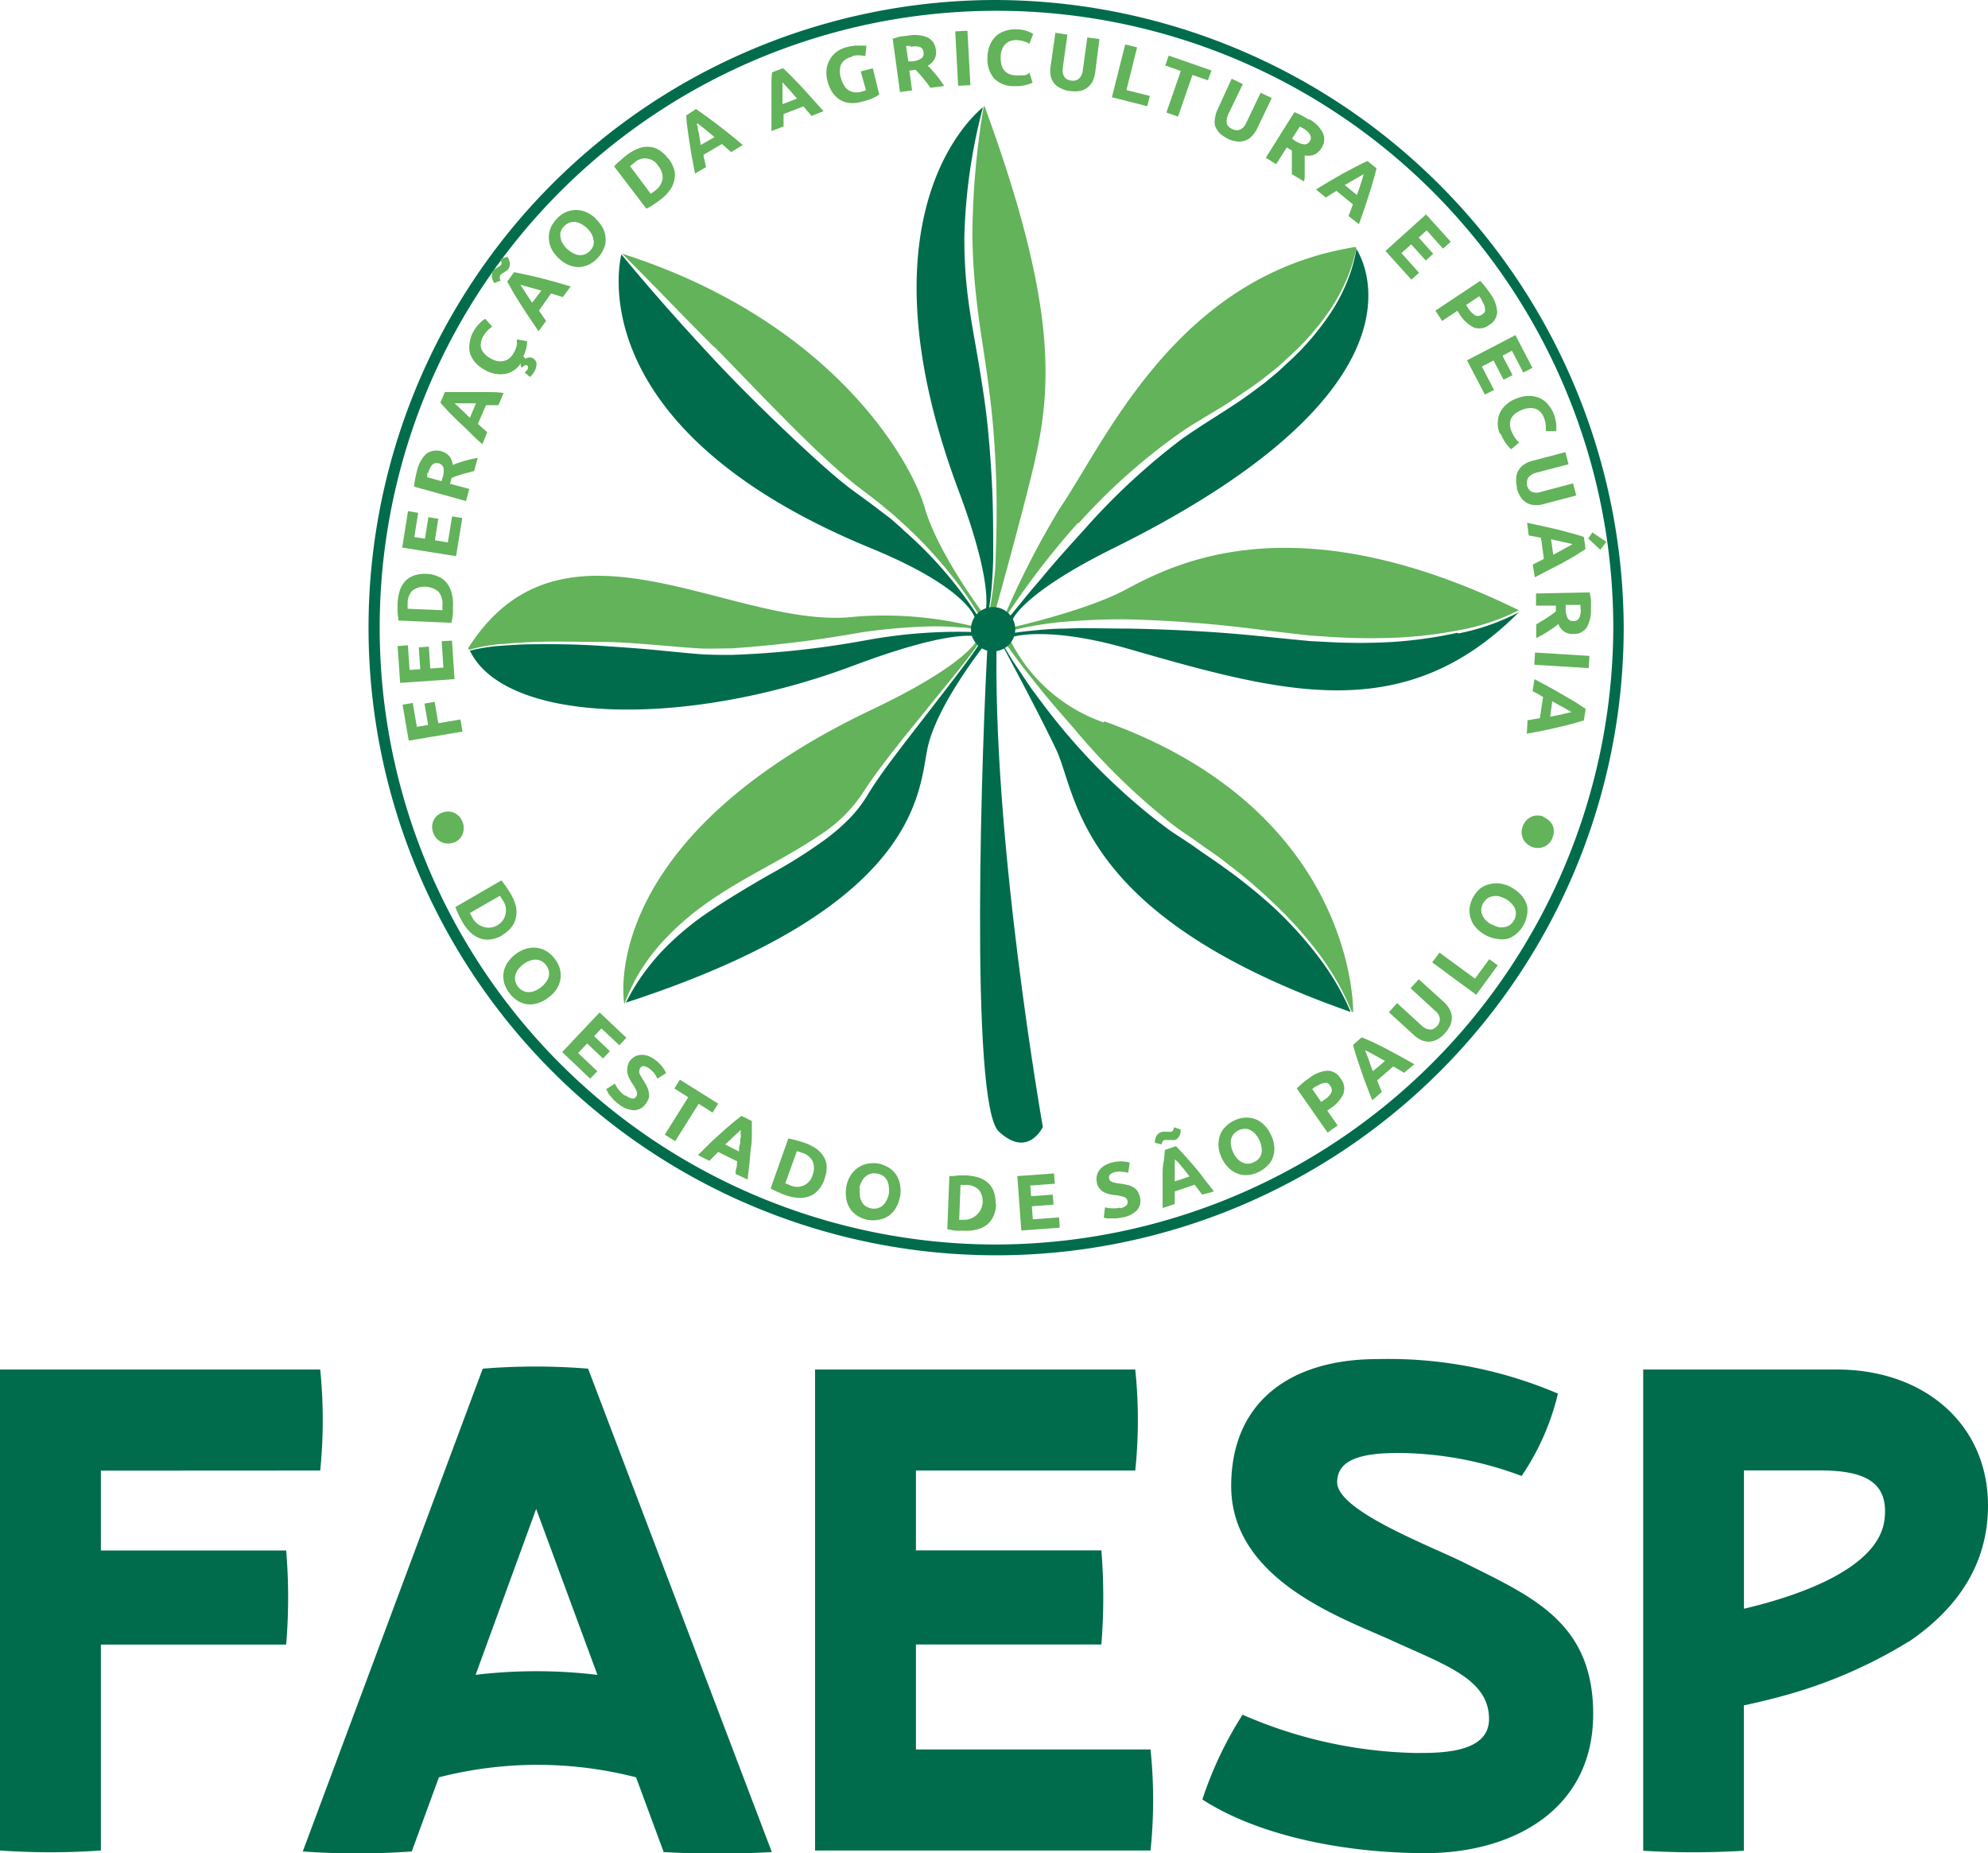 <?xml version="1.0" encoding="UTF-8"?> <svg xmlns="http://www.w3.org/2000/svg" viewBox="0 0 164.15 153.01"><defs><style>.cls-1,.cls-4{fill:#006c4c;}.cls-2,.cls-3{fill:#62b35a;}.cls-3,.cls-4{fill-rule:evenodd;}.cls-5{fill:none;}</style></defs><title>faesp-logo</title><g id="Layer_2" data-name="Layer 2"><g id="Layer_1-2" data-name="Layer 1"><path class="cls-1" d="M39.27,138.28l5-13.7,5.06,13.7a42.49,42.49,0,0,0-10.08,0M48.56,113a53.8,53.8,0,0,0-8.7,0L25,152.86a62.53,62.53,0,0,0,9,0l2.24-6.12a32.64,32.64,0,0,1,16.28,0l2.28,6.17a78.16,78.16,0,0,0,8.93,0Z"></path><path class="cls-1" d="M67.3,152.78V113.07H93.74a40.74,40.74,0,0,1,0,8.34H75.63V128H90.94a48,48,0,0,1,0,7.77H75.63v8.67H95a40.74,40.74,0,0,1,0,8.34Z"></path><path class="cls-1" d="M117.69,153c7.16,0,13.86-3.53,13.86-11.49,0-7.59-5.06-9.69-10.65-12.49-2.74-1.37-10.49-4.27-10.49-6.64,0-2,2.27-2.42,5.12-2.42a29.37,29.37,0,0,1,10.11,1.9,20.59,20.59,0,0,0,3-6.8,35.6,35.6,0,0,0-14.92-2.85c-7.11,0-12.06,3.48-12.06,10.49,0,7.75,9.22,10.91,13.17,12.7,4.48,2.06,8.12,3.21,8.12,6.53,0,2.85-4.11,2.8-6.06,2.8a37.45,37.45,0,0,1-14.29-3.16,30.8,30.8,0,0,0-3.32,7c4.91,3.17,12.23,4.43,18.4,4.43"></path><path class="cls-1" d="M26.44,121.41a41.46,41.46,0,0,0,0-8.34H0v39.71a59.38,59.38,0,0,0,8.33,0v-17h15.3a46.86,46.86,0,0,0,0-7.77H8.33v-6.59Z"></path><path class="cls-1" d="M157.66,135.51c3.87-2.65,6.49-6.27,6.49-11.21,0-6.7-5.25-11.23-12.47-11.23h-16V152.8a67.5,67.5,0,0,0,8.31,0v-12c1-.21,2-.45,3-.72a39.52,39.52,0,0,0,10.63-4.56M144,121.4h6.26c4,0,5.66,1.14,5.35,4-.42,4-6.84,6.3-11.61,7.42Z"></path><path class="cls-2" d="M37.47,69.55a1.08,1.08,0,0,1-.5.09,1.19,1.19,0,0,1-.49-.1,1.48,1.48,0,0,1-.42-.3,1.48,1.48,0,0,1-.38-1,1.36,1.36,0,0,1,.12-.5,1.41,1.41,0,0,1,.29-.4A1.49,1.49,0,0,1,37,67a1.38,1.38,0,0,1,.49.1,1.48,1.48,0,0,1,.42.3,1.43,1.43,0,0,1,.29.48,1.38,1.38,0,0,1,.09.55,1.36,1.36,0,0,1-.12.5,1.17,1.17,0,0,1-.3.4,1.39,1.39,0,0,1-.44.26"></path><path class="cls-2" d="M41.51,77.2a2.57,2.57,0,0,1-1,.36,1.89,1.89,0,0,1-.89-.09,2.36,2.36,0,0,1-.78-.49,4,4,0,0,1-.66-.86q-.14-.24-.3-.57a5.44,5.44,0,0,1-.28-.66l3.8-2.2a7,7,0,0,1,.44.59c.14.21.26.4.35.55a4,4,0,0,1,.41,1,2.13,2.13,0,0,1,0,.9,1.84,1.84,0,0,1-.36.81,2.66,2.66,0,0,1-.81.68M38.8,75.38c0,.05.05.09.08.15a2.19,2.19,0,0,0,.11.2,1.49,1.49,0,0,0,.89.78,1.43,1.43,0,0,0,1.62-2.2,1.74,1.74,0,0,1-.11-.18,1.25,1.25,0,0,0-.12-.17Z"></path><path class="cls-2" d="M45.29,82.35a2.51,2.51,0,0,1-.91.48,2,2,0,0,1-.87.08,2,2,0,0,1-.79-.3,2.49,2.49,0,0,1-.65-.61,2.46,2.46,0,0,1-.42-.78,2.19,2.19,0,0,1-.08-.84,2.07,2.07,0,0,1,.29-.83,2.9,2.9,0,0,1,.7-.76,2.68,2.68,0,0,1,.92-.47,2.22,2.22,0,0,1,.88-.06,2,2,0,0,1,.79.29,2.4,2.4,0,0,1,.64.59,2.46,2.46,0,0,1,.42.78A2.07,2.07,0,0,1,46,81.59a2.61,2.61,0,0,1-.7.76M43.2,79.62a2.18,2.18,0,0,0-.43.43,1.54,1.54,0,0,0-.22.47.94.94,0,0,0,0,.47,1.18,1.18,0,0,0,.22.47,1.09,1.09,0,0,0,.39.33,1,1,0,0,0,.46.12,1.15,1.15,0,0,0,.51-.09,1.74,1.74,0,0,0,.52-.3,2,2,0,0,0,.43-.43,1.37,1.37,0,0,0,.23-.47,1,1,0,0,0,0-.48,1.3,1.3,0,0,0-.22-.46,1.27,1.27,0,0,0-.4-.34,1,1,0,0,0-.46-.11,1.36,1.36,0,0,0-.51.1,1.8,1.8,0,0,0-.52.29"></path><polygon class="cls-2" points="46.42 86.86 49.51 83.59 51.72 85.68 51.14 86.3 49.66 84.91 49.06 85.55 50.36 86.79 49.79 87.39 48.48 86.15 47.74 86.94 49.32 88.44 48.73 89.06 46.42 86.86"></polygon><path class="cls-2" d="M51.66,90.44a1.25,1.25,0,0,0,.3.18.56.56,0,0,0,.23.06.3.3,0,0,0,.19,0,.43.43,0,0,0,.14-.13.44.44,0,0,0,.06-.42,2.91,2.91,0,0,0-.38-.68q-.12-.19-.24-.42a1.76,1.76,0,0,1-.15-.44,1.24,1.24,0,0,1,0-.47A1.18,1.18,0,0,1,52,87.6a1.42,1.42,0,0,1,.44-.38,1.18,1.18,0,0,1,.52-.13,1.51,1.51,0,0,1,.58.1,2.34,2.34,0,0,1,.6.35,2.69,2.69,0,0,1,.56.56,2.35,2.35,0,0,1,.3.5l-.72.46a3.24,3.24,0,0,0-.22-.4,1.88,1.88,0,0,0-.4-.4,1.22,1.22,0,0,0-.47-.24.35.35,0,0,0-.32.15.42.42,0,0,0-.08.2.6.6,0,0,0,0,.22,1.42,1.42,0,0,0,.12.25l.17.28a4.57,4.57,0,0,1,.33.58,1.45,1.45,0,0,1,.16.5,1.08,1.08,0,0,1,0,.47,1.87,1.87,0,0,1-.27.49,1.17,1.17,0,0,1-1,.5,2.17,2.17,0,0,1-1.26-.54,3,3,0,0,1-.41-.36l-.28-.33a2.79,2.79,0,0,1-.19-.28c0-.09-.08-.16-.11-.22l.72-.47a2.36,2.36,0,0,0,.28.46,2.54,2.54,0,0,0,.52.52"></path><polygon class="cls-2" points="59.3 91.12 58.84 91.86 57.69 91.13 55.75 94.22 54.89 93.68 56.83 90.59 55.68 89.87 56.14 89.14 59.3 91.12"></polygon><path class="cls-2" d="M60.74,96.92c0-.17,0-.33.07-.51s0-.34.07-.52l-1.58-.78c-.12.12-.24.25-.37.37l-.36.36-.94-.47,1-1,.92-.84c.29-.27.57-.51.85-.74s.54-.45.82-.66l.86.42c0,.35,0,.7,0,1.06s0,.73-.07,1.12-.07.8-.12,1.24-.1.91-.16,1.42Zm.46-3.67c-.05,0-.11.12-.2.2l-.31.28-.38.36-.44.4,1.15.58c0-.21,0-.41.07-.59s0-.37.06-.52,0-.3,0-.42,0-.22,0-.29"></path><path class="cls-2" d="M68.08,97.35a2.59,2.59,0,0,1-.51.9,1.77,1.77,0,0,1-.72.51,2.26,2.26,0,0,1-.91.14,4,4,0,0,1-1.07-.22c-.17-.06-.37-.14-.59-.24a4.9,4.9,0,0,1-.65-.32L65.09,94a7.27,7.27,0,0,1,.72.16l.62.19a4.43,4.43,0,0,1,.95.47,2.28,2.28,0,0,1,.62.66,1.73,1.73,0,0,1,.26.84,2.58,2.58,0,0,1-.18,1m-3.24.38.16.06.21.08A1.32,1.32,0,0,0,67.1,97a1.52,1.52,0,0,0,0-1.13,1.45,1.45,0,0,0-.93-.71L66,95.1l-.2-.06Z"></path><path class="cls-2" d="M74.31,98.8a2.79,2.79,0,0,1-.38,1,2,2,0,0,1-.61.62,2,2,0,0,1-.79.29,2.5,2.5,0,0,1-.9,0,2.55,2.55,0,0,1-.82-.32,2,2,0,0,1-.61-.59,2.09,2.09,0,0,1-.32-.81,2.79,2.79,0,0,1,0-1,2.62,2.62,0,0,1,.39-1,2.18,2.18,0,0,1,.63-.62,2.06,2.06,0,0,1,.79-.3,2.55,2.55,0,0,1,.87,0,2.82,2.82,0,0,1,.82.33A1.91,1.91,0,0,1,74,97a2.13,2.13,0,0,1,.32.82,2.8,2.8,0,0,1,0,1M71,98.09a2.14,2.14,0,0,0,0,.6,1.32,1.32,0,0,0,.14.5,1,1,0,0,0,.3.37,1.31,1.31,0,0,0,.48.2,1.1,1.1,0,0,0,.51,0,.91.91,0,0,0,.43-.21,1.28,1.28,0,0,0,.32-.4,2.12,2.12,0,0,0,.21-.57,2.09,2.09,0,0,0,0-.6,1.47,1.47,0,0,0-.13-.5,1.12,1.12,0,0,0-.31-.37,1.05,1.05,0,0,0-.47-.2,1.11,1.11,0,0,0-1,.21,1.5,1.5,0,0,0-.32.41,1.85,1.85,0,0,0-.2.56"></path><path class="cls-2" d="M82.25,99.41a2.55,2.55,0,0,1-.22,1,1.92,1.92,0,0,1-.54.71,2.17,2.17,0,0,1-.84.39,3.37,3.37,0,0,1-1.08.1c-.18,0-.39,0-.63,0a5.71,5.71,0,0,1-.72-.13l.17-4.38c.24,0,.48,0,.74-.06h.65a4.61,4.61,0,0,1,1,.17,2.25,2.25,0,0,1,.79.44,1.81,1.81,0,0,1,.49.74,2.6,2.6,0,0,1,.14,1m-3,1.32h.16l.23,0a1.54,1.54,0,0,0,1.24-2.47,1.47,1.47,0,0,0-1.1-.41h-.42Z"></path><polygon class="cls-2" points="84.33 101.59 84 97.1 87.03 96.88 87.1 97.73 85.07 97.88 85.14 98.76 86.93 98.63 86.99 99.46 85.2 99.59 85.28 100.67 87.45 100.51 87.51 101.36 84.33 101.59"></polygon><path class="cls-2" d="M92.48,99.76a1.7,1.7,0,0,0,.34-.11.8.8,0,0,0,.2-.15.35.35,0,0,0,.08-.16.41.41,0,0,0,0-.19.43.43,0,0,0-.28-.32,3.33,3.33,0,0,0-.76-.16,3.55,3.55,0,0,1-.47-.08,1.54,1.54,0,0,1-.44-.16,1.31,1.31,0,0,1-.36-.3,1,1,0,0,1-.22-.5,1.22,1.22,0,0,1,0-.57,1.18,1.18,0,0,1,.24-.49,1.4,1.4,0,0,1,.45-.37,2.26,2.26,0,0,1,.65-.24,2.85,2.85,0,0,1,.79-.07,3.74,3.74,0,0,1,.58.09l-.12.85a1.91,1.91,0,0,0-.44-.08,1.85,1.85,0,0,0-.56,0,1,1,0,0,0-.49.21.34.34,0,0,0-.09.34.32.32,0,0,0,.1.19.68.68,0,0,0,.19.11l.27.07.33.05a5.06,5.06,0,0,1,.65.12,1.39,1.39,0,0,1,.48.2,1,1,0,0,1,.34.33,2,2,0,0,1,.2.52,1.2,1.2,0,0,1-.23,1,2.1,2.1,0,0,1-1.23.62,3.8,3.8,0,0,1-.53.08h-.44l-.33,0a1,1,0,0,1-.24-.07l.1-.84a2.58,2.58,0,0,0,.53.08,2.42,2.42,0,0,0,.73-.06"></path><path class="cls-2" d="M97.48,93.25c0,.07,0,.15,0,.24a.87.87,0,0,1-.08.26,1.19,1.19,0,0,1-.16.23.57.57,0,0,1-.24.14.54.54,0,0,1-.22,0h-.42a.69.69,0,0,0-.2,0,.3.3,0,0,0-.18.15.55.55,0,0,0-.06.22l-.55-.14a1.12,1.12,0,0,1,0-.24,1.34,1.34,0,0,1,.09-.26.86.86,0,0,1,.15-.22.67.67,0,0,1,.46-.19h.21l.21,0a.52.52,0,0,0,.21,0,.24.24,0,0,0,.17-.14.68.68,0,0,0,.07-.23Zm1.78,5.38-.3-.4-.32-.42L97,98.37c0,.18,0,.35,0,.53s0,.34,0,.5l-1,.34c0-.52,0-1,0-1.43s0-.85,0-1.25,0-.76.08-1.12.06-.7.11-1l.91-.31c.24.25.48.5.72.77s.49.55.74.84.52.62.8,1,.57.72.88,1.13ZM97,95.72c0,.07,0,.16,0,.28s0,.26,0,.42,0,.33,0,.52,0,.39,0,.6l1.22-.41-.37-.47c-.11-.15-.22-.28-.33-.41l-.27-.32L97,95.72"></path><path class="cls-2" d="M104.93,93.67a2.83,2.83,0,0,1,.29,1,2.19,2.19,0,0,1-.11.86,1.72,1.72,0,0,1-.45.71,2.69,2.69,0,0,1-1.58.77,2.15,2.15,0,0,1-.84-.09,2.12,2.12,0,0,1-.75-.46,2.74,2.74,0,0,1-.6-.84,2.66,2.66,0,0,1-.28-1,2.5,2.5,0,0,1,.12-.88,2,2,0,0,1,.46-.72,2.54,2.54,0,0,1,.7-.5,2.41,2.41,0,0,1,.85-.24,2,2,0,0,1,1.59.55,2.74,2.74,0,0,1,.6.84m-3.1,1.49a2.41,2.41,0,0,0,.33.5,1.43,1.43,0,0,0,.41.31,1.12,1.12,0,0,0,.47.11,1.2,1.2,0,0,0,.5-.13,1.09,1.09,0,0,0,.41-.31.91.91,0,0,0,.21-.43,1.29,1.29,0,0,0,0-.52,2,2,0,0,0-.18-.57,2.16,2.16,0,0,0-.34-.51,1.35,1.35,0,0,0-.41-.31.91.91,0,0,0-.46-.1,1.22,1.22,0,0,0-.91.44,1,1,0,0,0-.21.43,1.29,1.29,0,0,0,0,.52,2.33,2.33,0,0,0,.18.57"></path><path class="cls-2" d="M108.12,89a2.76,2.76,0,0,1,1.47-.6,1.27,1.27,0,0,1,1.1.64,1.32,1.32,0,0,1,.23,1.28,2.89,2.89,0,0,1-1.07,1.19l-.26.18.86,1.23-.83.59-2.54-3.64a4.85,4.85,0,0,1,.52-.48,4.68,4.68,0,0,1,.52-.39m.55.67a1.18,1.18,0,0,0-.18.13l-.14.11.74,1.07.26-.18a1.69,1.69,0,0,0,.57-.57.55.55,0,0,0-.09-.59.59.59,0,0,0-.23-.22.54.54,0,0,0-.28,0,1.06,1.06,0,0,0-.31.09,1.85,1.85,0,0,0-.34.21"></path><path class="cls-2" d="M115.93,88.57l-.43-.26-.46-.26-1.33,1.15c.07.16.13.32.2.49s.13.32.19.46l-.79.69c-.19-.47-.37-.92-.52-1.33s-.3-.8-.42-1.17-.25-.73-.36-1.07-.2-.67-.29-1l.72-.63,1,.44,1,.5,1.1.59,1.25.7Zm-3.2-1.84c0,.07.06.16.1.27l.15.39.17.49.21.56,1-.84-.51-.29-.46-.25-.37-.2-.26-.13"></path><path class="cls-2" d="M119.3,85.32a2.27,2.27,0,0,1-.65.51A1.47,1.47,0,0,1,118,86a1.48,1.48,0,0,1-.65-.13,2.56,2.56,0,0,1-.6-.41l-2.07-1.89.68-.75,2,1.83a1.68,1.68,0,0,0,.38.27.93.93,0,0,0,.35.08.53.53,0,0,0,.3-.07,1,1,0,0,0,.26-.21.83.83,0,0,0,.24-.6,1,1,0,0,0-.42-.69l-2-1.84.68-.74,2.07,1.88a2.06,2.06,0,0,1,.46.58,1.46,1.46,0,0,1,.2.63,1.69,1.69,0,0,1-.12.68,2.53,2.53,0,0,1-.47.7"></path><polygon class="cls-2" points="122.97 79.19 123.67 79.7 121.89 82.13 118.26 79.46 118.86 78.65 121.79 80.8 122.97 79.19"></polygon><path class="cls-2" d="M124.88,73.32a2.75,2.75,0,0,1,.79.65,2.26,2.26,0,0,1,.41.78,2,2,0,0,1,0,.84,2.76,2.76,0,0,1-.31.84,2.71,2.71,0,0,1-.57.68,2,2,0,0,1-.74.4,2.13,2.13,0,0,1-.88,0,2.72,2.72,0,0,1-1-.35,2.94,2.94,0,0,1-.79-.67,2.11,2.11,0,0,1-.43-1.63,2.46,2.46,0,0,1,.3-.82,2.49,2.49,0,0,1,.56-.68A2,2,0,0,1,123,73a2.14,2.14,0,0,1,.88-.05,2.76,2.76,0,0,1,1,.36m-1.71,3a2.31,2.31,0,0,0,.55.23,1.32,1.32,0,0,0,.52,0,.9.9,0,0,0,.44-.18A1.15,1.15,0,0,0,125,76a1.09,1.09,0,0,0,.16-.49,1,1,0,0,0-.06-.48,1.42,1.42,0,0,0-.29-.43,2,2,0,0,0-.47-.37,2.43,2.43,0,0,0-.57-.23,1.27,1.27,0,0,0-.51,0,1,1,0,0,0-.45.18,1.27,1.27,0,0,0-.34.38,1.22,1.22,0,0,0-.16.5,1.09,1.09,0,0,0,.08.47,1.27,1.27,0,0,0,.28.43,2,2,0,0,0,.48.37"></path><path class="cls-2" d="M127.46,67.47a1.48,1.48,0,0,1,.44.27,1.27,1.27,0,0,1,.3.4,1.36,1.36,0,0,1,0,1,1.26,1.26,0,0,1-.29.48,1.27,1.27,0,0,1-.42.29,1.19,1.19,0,0,1-.49.1,1.34,1.34,0,0,1-.94-.36,1.17,1.17,0,0,1-.3-.4,1.36,1.36,0,0,1-.12-.5,1.56,1.56,0,0,1,.1-.55,1.63,1.63,0,0,1,.3-.48,1.44,1.44,0,0,1,.42-.29,1.19,1.19,0,0,1,.49-.1,1.39,1.39,0,0,1,.5.09"></path><path class="cls-1" d="M82.07,0a51.82,51.82,0,1,0,52,51.82A52,52,0,0,0,82.07,0m0,102.75a50.93,50.93,0,1,1,51.14-50.93,51.09,51.09,0,0,1-51.14,50.93"></path><path class="cls-3" d="M89.09,43.17a49.89,49.89,0,0,1,8.22-7.34c.75-.54,1.54-1,2.33-1.48s1.57-.93,2.32-1.45,1.5-1,2.24-1.56l1.07-.85c.36-.28.69-.6,1-.89a21.25,21.25,0,0,0,3.6-4.09,14.64,14.64,0,0,0,1.3-2.4A13.28,13.28,0,0,0,112,20.5a0,0,0,0,1,0,0l-.07-.11C97.18,22.72,91.35,36.32,87.49,42A71.67,71.67,0,0,0,82.88,51L83,51a65.27,65.27,0,0,1,6-7.82"></path><path class="cls-4" d="M112,20.55a12.5,12.5,0,0,1-.73,2.61,14.87,14.87,0,0,1-1.25,2.45,22,22,0,0,1-3.55,4.21c-.35.31-.67.63-1,.92l-1.06.88c-.74.55-1.47,1.11-2.24,1.62s-1.54,1-2.31,1.49-1.54,1-2.27,1.51a54.93,54.93,0,0,0-8,7.41C88.37,45,87.14,46.34,86,47.74c-.6.69-1.19,1.39-1.76,2.1-.33.4-.65.8-1,1.21l.38.1S84.37,49,92,45.23c25.9-12.84,20.92-23.2,20-24.68"></path><path class="cls-4" d="M120.35,52.24A36.3,36.3,0,0,1,115,53a47.19,47.19,0,0,1-5.45,0l-1.36-.07-1.36-.13-2.7-.27c-3.6-.37-7.22-.56-10.82-.63-1.81,0-3.61-.07-5.41,0-.9,0-1.8.08-2.7.17-.54.05-1.08.12-1.62.2l.17.28s2.89-.86,9.35,1c12.83,3.69,22.86,6.5,32.31-3a18.41,18.41,0,0,1-5,1.75"></path><path class="cls-3" d="M87.81,51.34c1.82-.15,3.64-.23,5.46-.2a103.64,103.64,0,0,1,10.86.86l2.7.32,1.34.15,1.35.09a51.55,51.55,0,0,0,5.42.1,34.61,34.61,0,0,0,5.37-.6,17.77,17.77,0,0,0,5.1-1.68c-18.74-9.17-28.67-3.71-32.56-1.65-3.31,1.75-9.55,3.13-9.55,3.13l.14.22a27.89,27.89,0,0,1,4.37-.74"></path><path class="cls-4" d="M81.58,50.66c.13-.64.21-1.29.28-1.94q.12-1.34.15-2.67c0-1.78,0-3.56-.07-5.34s-.2-3.55-.37-5.32-.45-3.53-.74-5.28-.64-3.51-.87-5.29a37.33,37.33,0,0,1-.33-5.39A46.43,46.43,0,0,1,81.16,8.86c-1.23,1-10.33,9.44-2,31.67,3,8,2.19,10,2.19,10Z"></path><path class="cls-3" d="M81.3,8.75l-.08.06,0,0a66.6,66.6,0,0,0-.93,10.61,52,52,0,0,0,.34,5.29c.19,1.76.48,3.52.74,5.29s.49,3.54.64,5.32.24,3.57.27,5.36,0,3.58-.07,5.36c0,.89-.13,1.78-.23,2.67-.06.45-.12.89-.21,1.33,0,.21-.08.43-.13.64l.42.22s1.69-6.08,2.61-9.69c1.9-7.44,3.57-13.5-3.39-32.48"></path><path class="cls-4" d="M74.53,43.69l-1-.88L72.46,42c-.72-.56-1.44-1.06-2.18-1.61-1.45-1.11-2.79-2.34-4.12-3.57-2.65-2.47-5.23-5-7.7-7.67S53.59,23.78,51.31,21c-.21.85-3.2,14.48,20.6,24.26,7.9,3.24,8.55,5.68,8.55,5.68l.28-.08a33.38,33.38,0,0,0-6.21-7.15"></path><path class="cls-3" d="M59,28.65c2.53,2.58,5,5.21,7.59,7.73,1.29,1.25,2.61,2.49,4,3.61.7.54,1.45,1.09,2.15,1.66l1.05.87,1,.91a36.8,36.8,0,0,1,3.71,4,29.53,29.53,0,0,1,2.37,3.4l.36-.11s-3.77-5-4.87-8.78c-1-3.59-7.38-15.37-25-21,2.56,2.53,5,5.12,7.57,7.68"></path><path class="cls-3" d="M41.44,53.18c.9-.09,1.81-.15,2.71-.18,1.81-.07,3.63,0,5.44,0s3.62.18,5.42.32c.91.08,1.81.16,2.7.21s1.79,0,2.69,0a97.9,97.9,0,0,0,10.73-1.32,49.34,49.34,0,0,1,5.43-.49,24.89,24.89,0,0,1,2.73.08c.49,0,1,.11,1.47.19l.08-.16a30.85,30.85,0,0,0-10.18-.92c-10,1.23-24.11-9.85-32,2.6a.91.91,0,0,0,.07.14,14.24,14.24,0,0,1,2.67-.48"></path><path class="cls-4" d="M71.23,52.91a75.05,75.05,0,0,1-10.82,1.16c-.91,0-1.82,0-2.73-.07s-1.81-.17-2.71-.25c-1.79-.19-3.59-.31-5.4-.43s-3.61-.15-5.41-.13c-.91,0-1.81.06-2.71.12a14.76,14.76,0,0,0-2.65.41c2.87,6,17.66,6.5,31.71,1.22,8-3,10-2.4,10-2.4l.17-.35a42.11,42.11,0,0,0-9.43.72"></path><path class="cls-4" d="M81,52.94a.41.41,0,0,1-.07.11c-.12.19-.24.38-.37.57-.25.37-.52.73-.78,1.09-.54.73-1.09,1.44-1.63,2.15l-3.3,4.27c-1.08,1.42-2.19,2.85-3.12,4.35a10.7,10.7,0,0,1-1.67,2.18A16.66,16.66,0,0,1,68,69.41c-1.48,1.07-3,2-4.59,2.87-.78.45-1.55.9-2.32,1.37s-1.52.93-2.25,1.43a23.36,23.36,0,0,0-4.1,3.37,17.94,17.94,0,0,0-3.06,4.33C75.8,74.94,75.84,65.5,76.57,61.85s4.87-8.79,4.87-8.79Z"></path><path class="cls-3" d="M51.6,82.78a14.78,14.78,0,0,1,1.17-2.44,16.57,16.57,0,0,1,1.6-2.21,22.16,22.16,0,0,1,4.06-3.62c3-2.12,6.3-3.55,9.24-5.55a12,12,0,0,0,3.71-3.71c1-1.53,2.12-2.92,3.23-4.34L78,56.73c.57-.69,1.13-1.39,1.69-2.1l.81-1.07.38-.55.06-.09-.26-.08s-.84,2-8.55,5.68c-23,10.88-20.59,24.3-20.59,24.3l.05,0s0,0,0,0"></path><path class="cls-4" d="M111.5,83.54l0-.08-.08-.15-.14-.31c-.09-.2-.18-.41-.29-.61-.2-.4-.41-.79-.64-1.18a22.28,22.28,0,0,0-1.5-2.23,32.51,32.51,0,0,0-3.62-4A43.92,43.92,0,0,0,101,71.57c-.72-.53-1.46-1-2.21-1.54s-1.52-1-2.25-1.51a47.9,47.9,0,0,1-4.19-3.47,49.57,49.57,0,0,1-3.78-3.89c-1.2-1.36-2.3-2.8-3.37-4.26-.52-.74-1-1.49-1.52-2.25-.24-.38-.47-.77-.7-1.16-.09-.16-.18-.32-.26-.48l-.1,0s3,5.53,4.61,8.92c1.76,3.8,1.7,13.7,24.24,21.6Z"></path><path class="cls-3" d="M91.14,59.65a13.61,13.61,0,0,1-7.73-6.81l-.48.13c.09.13.18.27.28.4.25.37.53.73.79,1.09.54.72,1.1,1.43,1.66,2.12C86.77,58,88,59.34,89.14,60.69a54.39,54.39,0,0,0,7.74,7.43c.71.55,1.45,1,2.2,1.55s1.48,1,2.2,1.59a41.81,41.81,0,0,1,4.11,3.53A32.12,32.12,0,0,1,109,78.87a22.7,22.7,0,0,1,1.47,2.28c.22.39.43.79.62,1.2.1.21.19.41.28.62l.25.58,0,0,.11,0s.33-16.54-20.56-24"></path><path class="cls-4" d="M86.11,93.06s-4.27-24.15-3.8-40.64h-.72c-.53,8.75-1.54,38.74.88,41s3.64-.38,3.64-.38"></path><path class="cls-4" d="M83.83,52A1.83,1.83,0,1,1,82,50.12,1.83,1.83,0,0,1,83.83,52"></path><polygon class="cls-2" points="38.19 60.4 33.75 61.15 33.24 58.18 34.08 58.04 34.42 60.01 35.35 59.85 35.05 58.09 35.89 57.95 36.19 59.71 38.02 59.4 38.19 60.4"></polygon><polygon class="cls-2" points="37.53 56.07 33.04 56.38 32.83 53.34 33.68 53.28 33.82 55.31 34.7 55.25 34.58 53.45 35.41 53.39 35.53 55.19 36.61 55.12 36.47 52.94 37.32 52.89 37.53 56.07"></polygon><path class="cls-2" d="M35.21,47.38a2.55,2.55,0,0,1,1,.23,1.83,1.83,0,0,1,.7.55,2.2,2.2,0,0,1,.39.83,3.46,3.46,0,0,1,.1,1.09c0,.18,0,.39,0,.63a5.55,5.55,0,0,1-.13.71l-4.38-.19c0-.24-.05-.48-.06-.74s0-.47,0-.65A4.1,4.1,0,0,1,33,48.79a2.25,2.25,0,0,1,.44-.79,1.9,1.9,0,0,1,.74-.48,2.65,2.65,0,0,1,1.05-.14m1.3,3s0-.1,0-.16,0-.14,0-.23a1.53,1.53,0,0,0-.33-1.14,1.78,1.78,0,0,0-2.13-.11,1.48,1.48,0,0,0-.41,1.09,1.62,1.62,0,0,0,0,.22,1.48,1.48,0,0,0,0,.21Z"></path><polygon class="cls-2" points="37.66 45.92 33.21 45.21 33.69 42.2 34.53 42.34 34.21 44.34 35.09 44.48 35.37 42.7 36.19 42.83 35.91 44.61 36.98 44.78 37.33 42.63 38.17 42.77 37.66 45.92"></polygon><path class="cls-2" d="M34.43,38.87a2.84,2.84,0,0,1,.76-1.4,1.46,1.46,0,0,1,1.91.19,1.4,1.4,0,0,1,.28.73,4.7,4.7,0,0,1,.45-.17l.52-.17.55-.14.55-.11-.3,1.09-.5.13-.49.13-.46.15-.41.16-.13.48,1.59.43-.27,1L34.2,40.18a4.08,4.08,0,0,1,.09-.69c.05-.23.09-.44.14-.62m.85.18a1.62,1.62,0,0,0,0,.19c0,.06,0,.11,0,.16l1.18.33.08-.28a1.73,1.73,0,0,0,.08-.83.55.55,0,0,0-.41-.37.53.53,0,0,0-.52.12,1.65,1.65,0,0,0-.33.68"></path><path class="cls-2" d="M41.16,33.45l-.51,0-.52,0L39.46,35l.39.35.38.33-.4,1c-.38-.34-.74-.66-1.06-1s-.62-.58-.9-.86l-.8-.79-.71-.78.37-.88,1.05,0H38.9l1.25,0c.44,0,.91,0,1.43.07Zm-3.68-.21.2.19.31.29.38.36.43.41.5-1.19-.6,0-.52,0h-.7"></path><path class="cls-2" d="M43.29,29.49l.06.08,0,.07a.64.64,0,0,1,.36-.13.57.57,0,0,1,.29.07.55.55,0,0,1,.3.45,1.2,1.2,0,0,1-.18.64,1,1,0,0,1-.16.24,2,2,0,0,1-.19.22l-.44-.37s.06-.07.12-.13a.85.85,0,0,0,.14-.19.33.33,0,0,0,0-.16.14.14,0,0,0-.08-.12.16.16,0,0,0-.15,0,.46.46,0,0,0-.19.14l-.06.06-.12-.14L43,30a2,2,0,0,1-1.28.87A2.55,2.55,0,0,1,40,30.52a2.68,2.68,0,0,1-.79-.63,2.29,2.29,0,0,1-.42-.78,2.08,2.08,0,0,1,0-.86,2.49,2.49,0,0,1,.3-.88,3.2,3.2,0,0,1,.29-.43,2.23,2.23,0,0,1,.29-.31,1.44,1.44,0,0,1,.24-.21l.16-.1.57.65a2.9,2.9,0,0,0-.4.34,2.1,2.1,0,0,0-.37.51,1.3,1.3,0,0,0-.15.43,1.06,1.06,0,0,0,0,.47,1.26,1.26,0,0,0,.26.46,1.77,1.77,0,0,0,.53.41,2,2,0,0,0,.54.22,1.29,1.29,0,0,0,.51,0,1.22,1.22,0,0,0,.47-.2,1.71,1.71,0,0,0,.39-.47,2.84,2.84,0,0,0,.17-.36,2.43,2.43,0,0,0,.09-.3,1.38,1.38,0,0,0,0-.25c0-.08,0-.15,0-.21l.84.15a2,2,0,0,1-.06.55,3.58,3.58,0,0,1-.26.73"></path><path class="cls-2" d="M41.9,21.19l.11.21a2,2,0,0,1,.08.26,1.31,1.31,0,0,1,0,.28.65.65,0,0,1-.26.41,1.88,1.88,0,0,1-.18.12l-.18.11a.67.67,0,0,0-.15.14.32.32,0,0,0-.06.23.83.83,0,0,0,.08.22l-.53.2a2,2,0,0,1-.11-.21,1.12,1.12,0,0,1-.08-.26.88.88,0,0,1,0-.28.64.64,0,0,1,.1-.26.75.75,0,0,1,.16-.15l.18-.12.18-.11a.64.64,0,0,0,.15-.14.26.26,0,0,0,0-.22.62.62,0,0,0-.07-.23Zm4.57,3.34L46,24.38l-.5-.15-1,1.42.3.43c.1.15.19.28.29.41l-.62.86-.8-1.18c-.25-.37-.47-.72-.68-1.05s-.41-.65-.59-.95l-.52-.92.57-.78,1,.21c.35.07.71.16,1.09.25l1.21.32,1.37.4Zm-3.53-1.06.16.24.23.35.28.44c.1.16.21.32.33.49l.76-1-.58-.16-.5-.14-.4-.11-.28-.07"></path><path class="cls-2" d="M49.17,18.05a3.06,3.06,0,0,1,.63.82,2.26,2.26,0,0,1,.21.85,1.82,1.82,0,0,1-.16.82,2.55,2.55,0,0,1-.49.75,2.43,2.43,0,0,1-.71.54,2.13,2.13,0,0,1-.81.22A2.25,2.25,0,0,1,47,21.9a2.73,2.73,0,0,1-.86-.57,2.69,2.69,0,0,1-.62-.82,2.12,2.12,0,0,1-.2-.87,2,2,0,0,1,.15-.83,2.59,2.59,0,0,1,.48-.72,2.39,2.39,0,0,1,.7-.54,2.07,2.07,0,0,1,1.69-.06,2.69,2.69,0,0,1,.86.56m-2.35,2.52a2.27,2.27,0,0,0,.5.35,1.3,1.3,0,0,0,.49.14,1.08,1.08,0,0,0,.47-.07,1.17,1.17,0,0,0,.42-.3,1.22,1.22,0,0,0,.27-.44,1,1,0,0,0,0-.48,1.32,1.32,0,0,0-.17-.48,2.07,2.07,0,0,0-.38-.47,2.17,2.17,0,0,0-.5-.35,1.37,1.37,0,0,0-.5-.15,1.09,1.09,0,0,0-.47.08,1.17,1.17,0,0,0-.42.3,1.07,1.07,0,0,0-.27.44,1,1,0,0,0,0,.48,1.32,1.32,0,0,0,.17.48,2.7,2.7,0,0,0,.38.47"></path><path class="cls-2" d="M55.19,13.09a2.63,2.63,0,0,1,.48.92,1.79,1.79,0,0,1,0,.89,2.13,2.13,0,0,1-.39.84,3.48,3.48,0,0,1-.77.76c-.14.11-.32.24-.52.37a4.33,4.33,0,0,1-.62.36l-2.66-3.49a4.29,4.29,0,0,1,.53-.51c.19-.17.36-.31.5-.42a4,4,0,0,1,.92-.53,2,2,0,0,1,.89-.16,1.74,1.74,0,0,1,.84.25,2.61,2.61,0,0,1,.78.72M53.73,16l.14-.1.18-.13a1.51,1.51,0,0,0,.66-1,1.46,1.46,0,0,0-.35-1.06,1.27,1.27,0,0,0-2-.26l-.17.13-.16.14Z"></path><path class="cls-2" d="M60.37,12.56,60,12.23l-.39-.34-1.52.89c0,.17.07.34.1.52s.07.33.11.49l-.91.54q-.15-.76-.27-1.41c-.07-.43-.14-.84-.2-1.23s-.11-.76-.16-1.11-.08-.7-.1-1.05L57.47,9l.86.61.9.67,1,.78c.34.27.71.58,1.1.91Zm-2.82-2.38c0,.07,0,.16.05.28s0,.25.07.41.06.33.09.51.06.39.1.59L59,11.32l-.46-.38-.4-.33-.33-.26-.23-.17"></path><path class="cls-2" d="M67,9.57q-.15-.2-.33-.39l-.33-.4-1.64.64c0,.17,0,.34,0,.52l0,.5-1,.38c0-.51,0-1,0-1.43s0-.85,0-1.24,0-.77,0-1.12,0-.71.06-1.06l.9-.34c.25.23.5.48.75.73l.78.81.84.93L68,9.18ZM64.61,6.76V8c0,.19,0,.39,0,.6l1.2-.46-.39-.45a4.74,4.74,0,0,0-.35-.39L64.8,7l-.19-.21"></path><path class="cls-2" d="M70.33,4.7a1.24,1.24,0,0,0-.89.63,1.68,1.68,0,0,0,0,1.12,2,2,0,0,0,.23.56,1.22,1.22,0,0,0,.34.4,1.11,1.11,0,0,0,.45.19,1.35,1.35,0,0,0,.56,0l.28-.08a.93.93,0,0,0,.2-.08L71.07,5.9l1-.26L72.6,7.8a3.3,3.3,0,0,1-.52.3,5.51,5.51,0,0,1-1,.32,2.49,2.49,0,0,1-.93.08,1.94,1.94,0,0,1-.79-.26,2.08,2.08,0,0,1-.62-.6,2.94,2.94,0,0,1-.41-.93,2.74,2.74,0,0,1-.08-1,2.21,2.21,0,0,1,.29-.83,1.94,1.94,0,0,1,.58-.63A2.49,2.49,0,0,1,70,3.87a4.92,4.92,0,0,1,.57-.1,3.52,3.52,0,0,1,.45,0,1.55,1.55,0,0,1,.33,0l.19,0-.09.86a2.55,2.55,0,0,0-.51-.06,1.79,1.79,0,0,0-.59.07"></path><path class="cls-2" d="M75,2.94a2.81,2.81,0,0,1,1.59.15,1.26,1.26,0,0,1,.68,1,1.19,1.19,0,0,1-.11.79,1.41,1.41,0,0,1-.56.55,3.63,3.63,0,0,1,.34.34c.12.13.24.27.35.41a5.37,5.37,0,0,1,.35.45c.11.16.22.31.32.47l-1.12.15c-.11-.13-.21-.27-.31-.41l-.32-.4-.32-.37c-.1-.11-.2-.22-.3-.31l-.5.07.22,1.63-1,.14-.6-4.4a6.36,6.36,0,0,1,.66-.19L75,2.94m.17.85-.19,0-.17,0L75,5.07l.28,0a1.7,1.7,0,0,0,.8-.25.5.5,0,0,0,.17-.52.49.49,0,0,0-.31-.43,1.6,1.6,0,0,0-.75,0"></path><rect class="cls-2" x="78.99" y="2.56" width="1.01" height="4.5" transform="translate(-0.14 4.32) rotate(-3.11)"></rect><path class="cls-2" d="M83.73,7.11a2.2,2.2,0,0,1-1.66-.65,2.45,2.45,0,0,1-.53-1.75,2.77,2.77,0,0,1,.2-1,2.3,2.3,0,0,1,.5-.73A2.05,2.05,0,0,1,83,2.55a2.56,2.56,0,0,1,.92-.13,2.7,2.7,0,0,1,.52.05,3,3,0,0,1,.41.11l.29.12.17.1L85,3.61a1.78,1.78,0,0,0-.48-.2,2.3,2.3,0,0,0-.62-.1,1.43,1.43,0,0,0-.46.07,1,1,0,0,0-.4.24,1.17,1.17,0,0,0-.29.44,1.62,1.62,0,0,0-.12.66,2.16,2.16,0,0,0,.05.58,1.19,1.19,0,0,0,.21.47,1.12,1.12,0,0,0,.39.32,1.47,1.47,0,0,0,.59.13,2.49,2.49,0,0,0,.4,0l.32,0a1.35,1.35,0,0,0,.24-.08L85,6l.26.82a2.51,2.51,0,0,1-.61.21,3.25,3.25,0,0,1-.91.08"></path><path class="cls-2" d="M88.34,7.52a2.16,2.16,0,0,1-.79-.25A1.51,1.51,0,0,1,87,6.83a1.57,1.57,0,0,1-.25-.61,2.23,2.23,0,0,1,0-.73l.39-2.78,1,.15-.38,2.69a1.84,1.84,0,0,0,0,.47.82.82,0,0,0,.13.33.5.5,0,0,0,.23.2.8.8,0,0,0,.32.1.79.79,0,0,0,.63-.14,1.07,1.07,0,0,0,.34-.73l.37-2.69,1,.14L90.43,6a2.56,2.56,0,0,1-.21.71,1.41,1.41,0,0,1-.42.51,1.55,1.55,0,0,1-.62.29,2.59,2.59,0,0,1-.84,0"></path><polygon class="cls-2" points="94.94 7.92 94.73 8.77 91.81 8.03 92.91 3.67 93.89 3.91 93.01 7.44 94.94 7.92"></polygon><polygon class="cls-2" points="100.03 5.82 99.74 6.63 98.46 6.19 97.27 9.63 96.31 9.29 97.5 5.86 96.22 5.41 96.5 4.59 100.03 5.82"></polygon><path class="cls-2" d="M101.37,11.44a2.52,2.52,0,0,1-.69-.47,1.76,1.76,0,0,1-.35-.58,1.46,1.46,0,0,1,0-.66,2.43,2.43,0,0,1,.21-.7L101.7,6.5l.92.44-1.18,2.45a1.63,1.63,0,0,0-.14.45.8.8,0,0,0,0,.35.53.53,0,0,0,.16.27.82.82,0,0,0,.28.19.81.81,0,0,0,.64.06,1.08,1.08,0,0,0,.54-.6l1.17-2.45.92.43-1.21,2.53a2.53,2.53,0,0,1-.42.61,1.45,1.45,0,0,1-.55.37,1.5,1.5,0,0,1-.68.08,2.2,2.2,0,0,1-.8-.24"></path><path class="cls-2" d="M108.12,9.85A2.72,2.72,0,0,1,109.24,11a1.25,1.25,0,0,1-.14,1.24,1.28,1.28,0,0,1-.59.53,1.44,1.44,0,0,1-.78.06c0,.14,0,.3,0,.48v.54c0,.19,0,.38,0,.57s0,.38-.06.56l-1-.6c0-.17,0-.34,0-.52s0-.34,0-.51,0-.33,0-.48,0-.3,0-.44l-.42-.26-.88,1.39-.85-.54,2.36-3.76a5.89,5.89,0,0,1,.63.29,6.24,6.24,0,0,1,.55.32m-.41.76-.17-.1-.15-.08-.65,1,.24.16a1.69,1.69,0,0,0,.77.31.5.5,0,0,0,.47-.28.49.49,0,0,0,0-.53,1.45,1.45,0,0,0-.55-.51"></path><path class="cls-2" d="M111.35,17.84q.09-.22.18-.48l.18-.49-1.36-1.11-.45.27-.42.28-.82-.67,1.23-.74,1.08-.62,1-.53c.31-.16.63-.32.94-.46l.75.61q-.12.49-.27,1c-.09.34-.2.7-.32,1.07s-.25.77-.39,1.19l-.47,1.35Zm1.26-3.47s-.14.08-.24.14l-.36.21-.46.26-.51.3,1,.82c.07-.2.13-.39.2-.56l.16-.5.13-.4c0-.11.06-.2.08-.27"></path><polygon class="cls-2" points="114.4 20.72 117.75 17.7 119.79 19.96 119.15 20.53 117.8 19.02 117.14 19.61 118.34 20.95 117.73 21.51 116.52 20.17 115.72 20.9 117.17 22.52 116.54 23.09 114.4 20.72"></polygon><path class="cls-2" d="M123.06,24.25a2.83,2.83,0,0,1,.56,1.49,1.26,1.26,0,0,1-.66,1.09,1.31,1.31,0,0,1-1.28.2,2.9,2.9,0,0,1-1.17-1.1l-.17-.27-1.26.84-.56-.85,3.7-2.46a6.46,6.46,0,0,1,.46.54c.15.19.28.37.38.52m-.68.54-.13-.18-.11-.15-1.08.72.17.27a1.83,1.83,0,0,0,.56.58.56.56,0,0,0,.59-.07.72.72,0,0,0,.23-.23.54.54,0,0,0,0-.28.79.79,0,0,0-.08-.31,2.57,2.57,0,0,0-.2-.35"></path><polygon class="cls-2" points="121.13 29.75 125.13 27.67 126.53 30.37 125.78 30.76 124.84 28.96 124.06 29.37 124.89 30.97 124.15 31.35 123.32 29.76 122.36 30.26 123.36 32.19 122.61 32.58 121.13 29.75"></polygon><path class="cls-2" d="M123.86,35.84a2.17,2.17,0,0,1,0-1.78,2.42,2.42,0,0,1,1.4-1.17,2.48,2.48,0,0,1,1-.2,2.2,2.2,0,0,1,.86.17,1.94,1.94,0,0,1,.69.52,2.61,2.61,0,0,1,.48.79,3.05,3.05,0,0,1,.15.5,2.49,2.49,0,0,1,.06.42,1.59,1.59,0,0,1,0,.31.78.78,0,0,1,0,.19l-.87,0a2.26,2.26,0,0,0,0-.52,2.12,2.12,0,0,0-.16-.61,1.1,1.1,0,0,0-.24-.4,1,1,0,0,0-.37-.28,1.21,1.21,0,0,0-.52-.09,1.91,1.91,0,0,0-.65.14,2.33,2.33,0,0,0-.52.28,1.12,1.12,0,0,0-.35.37,1,1,0,0,0-.14.49,1.37,1.37,0,0,0,.11.6,2.28,2.28,0,0,0,.17.35,1.59,1.59,0,0,0,.17.27,1.75,1.75,0,0,0,.16.2l.15.14-.66.56a2.37,2.37,0,0,1-.43-.48,3.33,3.33,0,0,1-.43-.8"></path><path class="cls-2" d="M125.27,40.26a2.17,2.17,0,0,1-.07-.82,1.39,1.39,0,0,1,.21-.65,1.44,1.44,0,0,1,.46-.46,2.33,2.33,0,0,1,.68-.29l2.71-.71.25,1-2.62.69a1.19,1.19,0,0,0-.44.18.87.87,0,0,0-.26.24.63.63,0,0,0-.1.29,1,1,0,0,0,0,.34.83.83,0,0,0,.37.53,1.09,1.09,0,0,0,.81,0l2.62-.69.26,1-2.71.71a2.07,2.07,0,0,1-.73.08,1.43,1.43,0,0,1-.64-.18,1.48,1.48,0,0,1-.5-.47,2.62,2.62,0,0,1-.34-.77"></path><path class="cls-2" d="M126.56,46.61l.46-.23.46-.24-.24-1.74-.51-.1-.5-.09-.14-1.05,1.39.3,1.22.28,1.08.29c.35.09.68.19,1,.3l.14,1-.89.57-1,.57L128,47l-1.27.66Zm3.29-1.69-.28-.06-.41-.09-.51-.12-.58-.13.18,1.28.53-.28.45-.25.37-.2.25-.15m2.29.47-1-.93.34-.5,1.16.77Z"></path><path class="cls-2" d="M131.36,50.22a2.83,2.83,0,0,1-.33,1.56,1.23,1.23,0,0,1-1.11.56,1.26,1.26,0,0,1-.78-.2,1.37,1.37,0,0,1-.47-.62c-.11.1-.24.19-.38.3l-.45.3-.49.3-.5.26,0-1.13.44-.27a4,4,0,0,0,.44-.27l.4-.27c.12-.09.24-.18.34-.27V50l-1.64,0,0-1,4.43-.09a5,5,0,0,1,.11.69c0,.23,0,.44,0,.63m-.87.08a1.21,1.21,0,0,0,0-.2c0-.06,0-.12,0-.17l-1.22,0v.28a1.72,1.72,0,0,0,.16.82.53.53,0,0,0,.49.24.51.51,0,0,0,.47-.26,1.52,1.52,0,0,0,.12-.74"></path><rect class="cls-2" x="128.47" y="52.26" width="1.01" height="4.5" transform="translate(66.55 179.86) rotate(-86.44)"></rect><path class="cls-2" d="M126.13,59.47l.5-.09.52-.09.26-1.74L127,57.3l-.45-.23.15-1,1.26.68c.39.21.75.42,1.09.62l1,.58.88.58-.15.95-1,.29-1.09.27-1.22.27-1.4.27Zm3.63-.68-.25-.14-.36-.21-.46-.25c-.16-.1-.34-.19-.52-.29L128,59.17l.58-.11.51-.11.41-.1.28-.06"></path><rect class="cls-5" width="164.15" height="153.01"></rect></g></g></svg> 